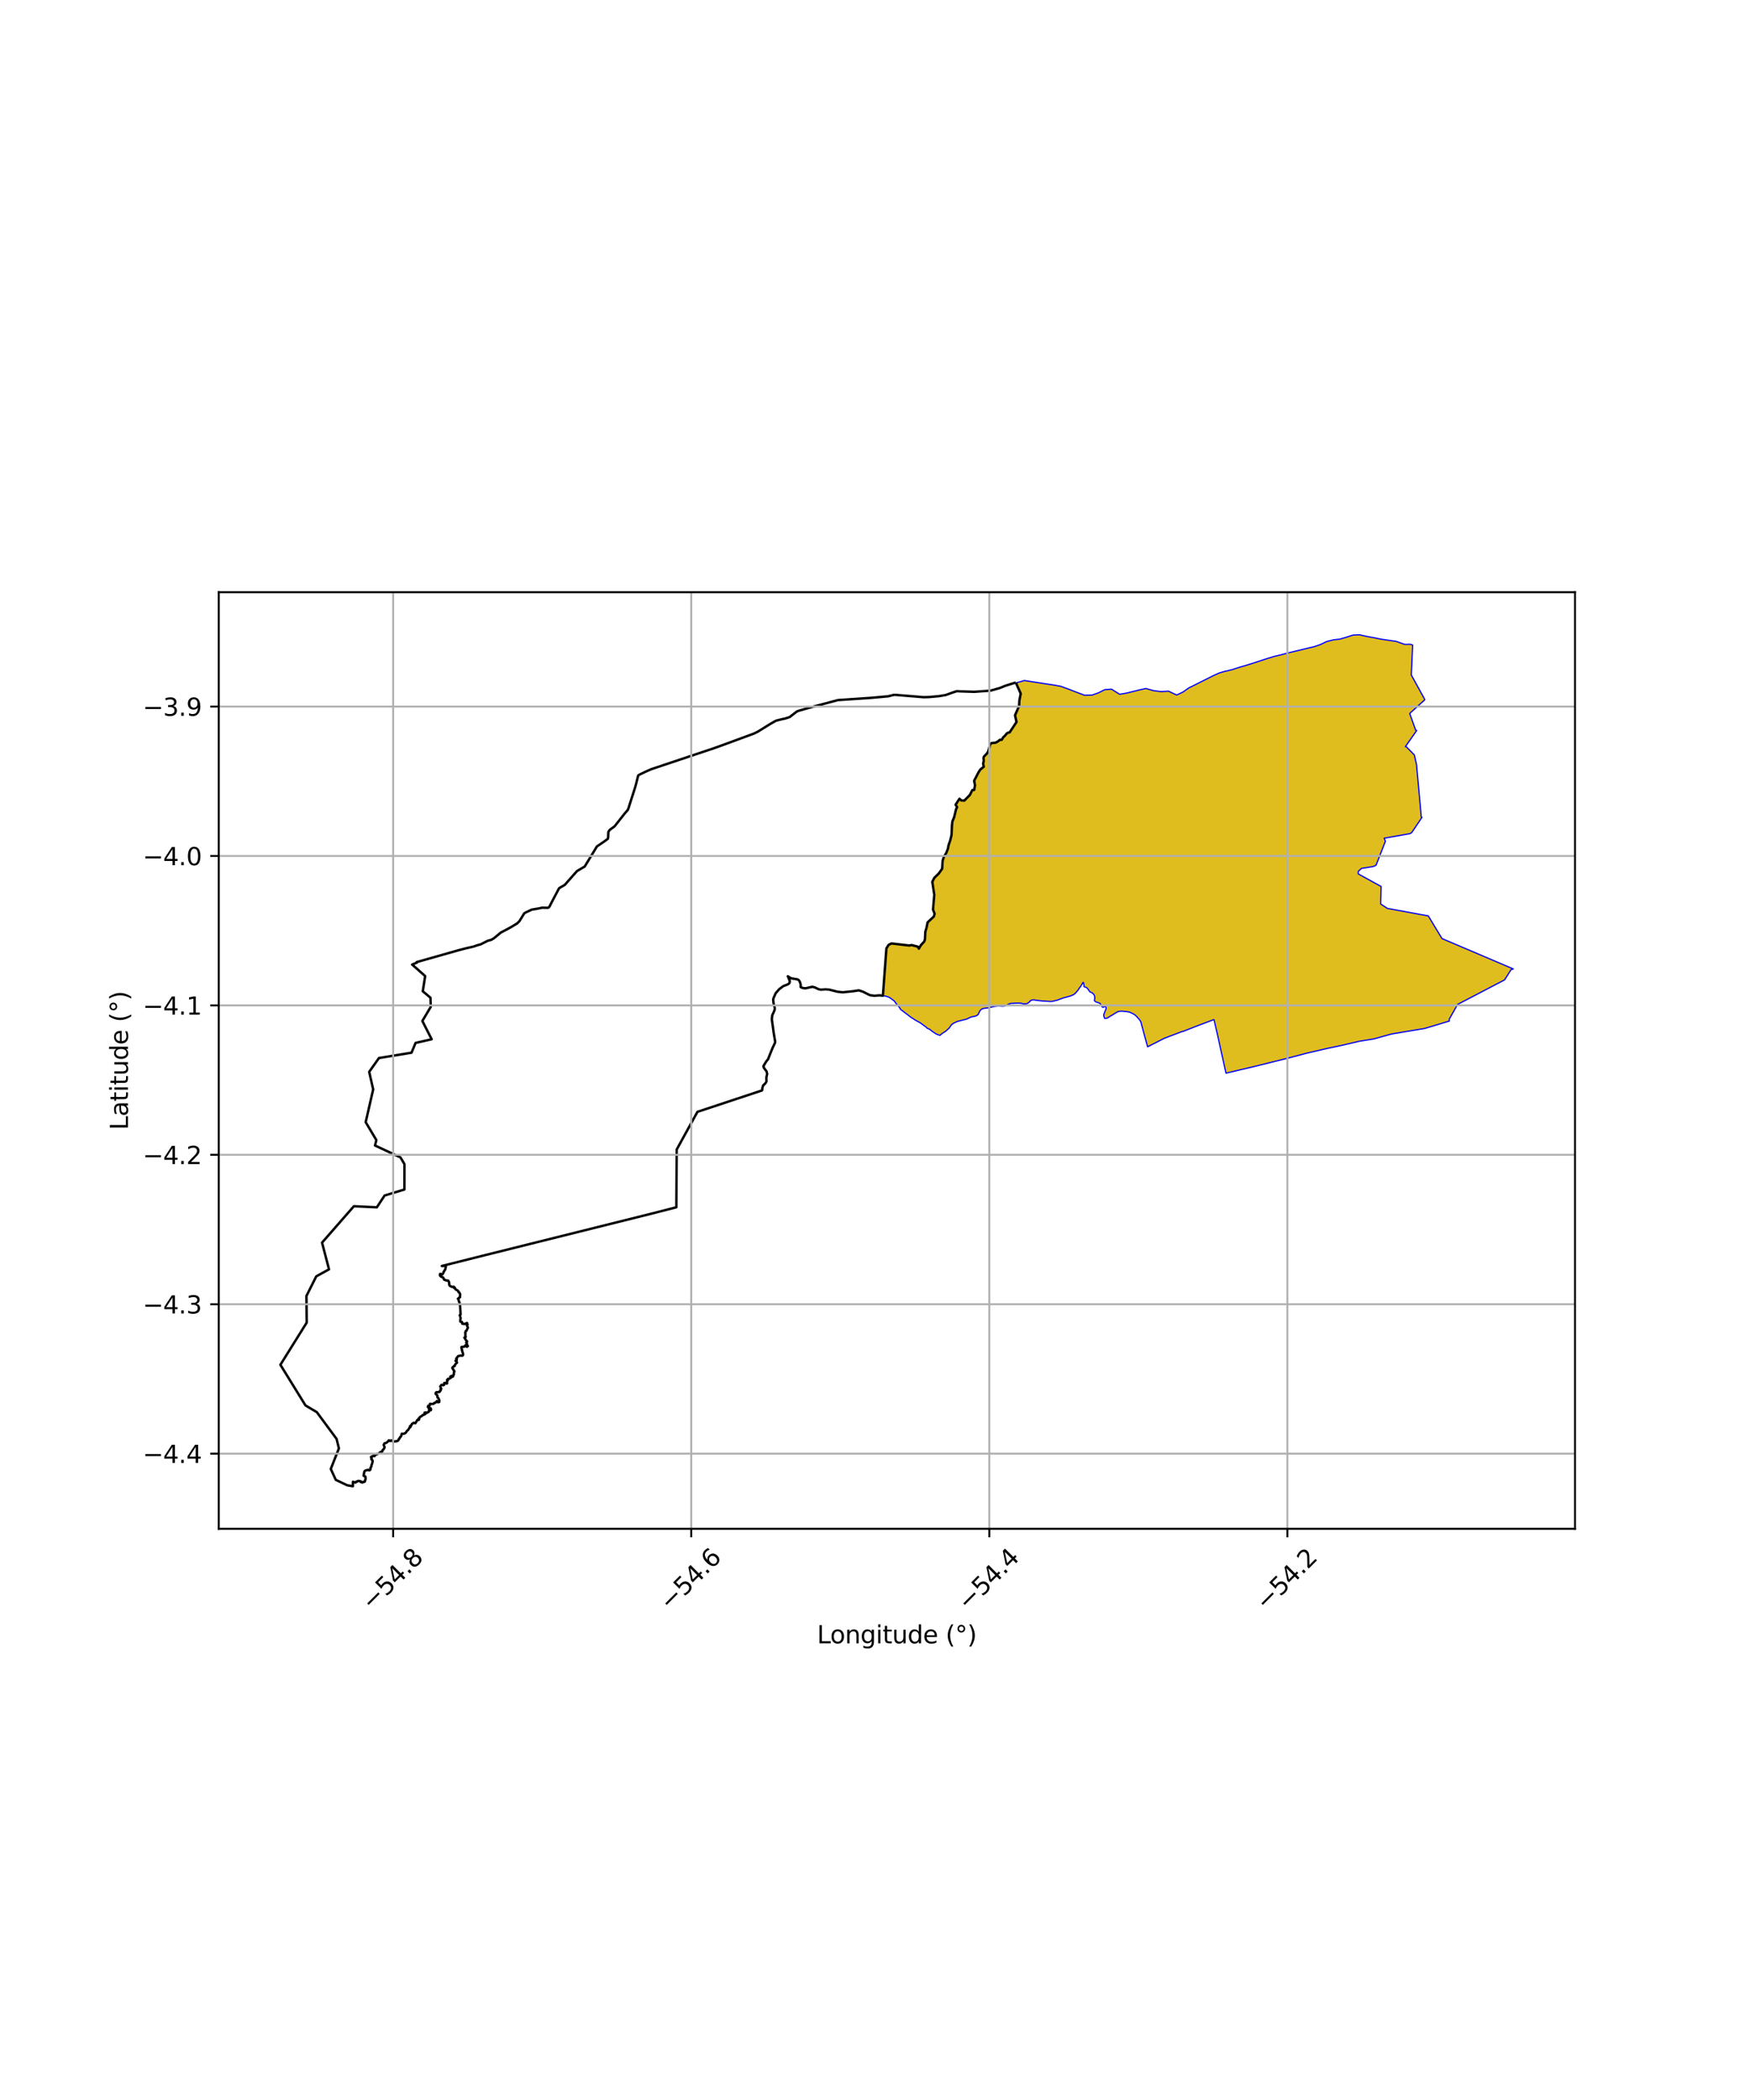 <?xml version="1.0" encoding="utf-8" standalone="no"?>
<!DOCTYPE svg PUBLIC "-//W3C//DTD SVG 1.1//EN"
  "http://www.w3.org/Graphics/SVG/1.1/DTD/svg11.dtd">
<svg xmlns:xlink="http://www.w3.org/1999/xlink" width="720pt" height="864pt" viewBox="0 0 720 864" xmlns="http://www.w3.org/2000/svg" version="1.1">
 <defs>
  <style type="text/css">*{stroke-linejoin: round; stroke-linecap: butt}</style>
 </defs>
 <g id="figure_1">
  <g id="patch_1">
   <path d="M 0 864 
L 720 864 
L 720 0 
L 0 0 
z
" style="fill: #ffffff"/>
  </g>
  <g id="axes_1">
   <g id="patch_2">
    <path d="M 90 628.991 
L 648 628.991 
L 648 243.649 
L 90 243.649 
z
" style="fill: #ffffff"/>
   </g>
   <g id="PatchCollection_1">
    <defs>
     <path id="m1caccb7348" d="M 591.974 -442.595 
L 586.122 -440.85 
L 579.512 -439.756 
L 572.474 -438.569 
L 565.516 -436.633 
L 565.258 -436.562 
L 559.316 -435.599 
L 559.197 -435.583 
L 552.179 -433.933 
L 545.72 -432.567 
L 537.788 -430.728 
L 529.722 -428.602 
L 523.456 -427.045 
L 516.267 -425.26 
L 510.412 -423.88 
L 504.753 -422.544 
L 504.419 -422.473 
L 504.092 -423.912 
L 503.822 -425.124 
L 503.469 -426.703 
L 502.38 -431.618 
L 500.743 -439.044 
L 499.459 -444.525 
L 492.771 -442.01 
L 486.641 -439.602 
L 486.449 -439.632 
L 479.106 -436.847 
L 472.151 -433.31 
L 471.614 -435.307 
L 471.024 -437.442 
L 470.45 -439.576 
L 469.893 -441.65 
L 469.368 -443.604 
L 468.829 -444.46 
L 467.726 -445.697 
L 466.932 -446.447 
L 466.183 -446.888 
L 465.39 -447.284 
L 464.774 -447.547 
L 463.849 -447.744 
L 462.661 -447.873 
L 461.562 -447.98 
L 460.682 -447.933 
L 459.935 -447.776 
L 458.991 -447.242 
L 457.63 -446.396 
L 456.269 -445.595 
L 455.677 -445.173 
L 455.061 -445.016 
L 454.446 -445.015 
L 454.201 -445.81 
L 454.09 -446.23 
L 454.155 -446.696 
L 454.373 -447.228 
L 454.722 -448.114 
L 455.04 -448.861 
L 455.07 -449.466 
L 454.937 -449.798 
L 454.695 -449.863 
L 454.365 -449.796 
L 453.948 -449.595 
L 453.618 -449.616 
L 453.309 -449.925 
L 453 -450.456 
L 452.778 -450.898 
L 452.593 -451.17 
L 451.479 -451.603 
L 451.127 -451.668 
L 450.576 -451.998 
L 450.261 -452.378 
L 450.31 -452.795 
L 450.463 -453.171 
L 450.416 -453.678 
L 450.328 -454.189 
L 450.194 -454.588 
L 449.797 -455.118 
L 449.29 -455.537 
L 448.762 -455.757 
L 448.365 -455.977 
L 447.99 -456.529 
L 447.437 -457.303 
L 447.019 -457.678 
L 446.71 -457.81 
L 446.05 -458.029 
L 445.961 -458.206 
L 445.96 -458.604 
L 445.959 -459.047 
L 445.675 -459.838 
L 445.495 -459.688 
L 445.211 -459.134 
L 444.839 -458.579 
L 444.576 -458.047 
L 444.138 -457.603 
L 443.744 -456.937 
L 443.131 -456.138 
L 442.545 -455.474 
L 441.771 -454.806 
L 440.409 -454.226 
L 438.849 -453.778 
L 437.641 -453.465 
L 436.169 -452.951 
L 435.422 -452.639 
L 434.499 -452.37 
L 433.971 -452.302 
L 433.708 -452.169 
L 433.181 -452.056 
L 432.345 -451.965 
L 429.112 -452.155 
L 427.836 -452.284 
L 426.494 -452.435 
L 425.394 -452.631 
L 424.338 -452.517 
L 423.877 -452.184 
L 423.417 -451.673 
L 422.825 -451.206 
L 422.056 -450.96 
L 421.097 -450.986 
L 420.384 -451.155 
L 419.591 -451.307 
L 419.216 -451.276 
L 418.712 -451.304 
L 415.735 -451.145 
L 414.931 -450.845 
L 413.535 -450.158 
L 412.988 -450.032 
L 412.213 -450.003 
L 411.973 -450.039 
L 411.132 -450.107 
L 410.848 -450.098 
L 410.348 -450.082 
L 409.093 -449.911 
L 408.002 -449.66 
L 407.532 -449.551 
L 406.573 -449.33 
L 405.368 -449.227 
L 404.167 -448.985 
L 403.24 -448.267 
L 402.452 -446.65 
L 402.075 -446.29 
L 401.837 -446.176 
L 401.529 -446.028 
L 401.387 -445.96 
L 400.912 -445.858 
L 400.012 -445.666 
L 399.57 -445.572 
L 399.411 -445.538 
L 397.66 -444.688 
L 393.984 -443.787 
L 393.734 -443.673 
L 392.961 -443.319 
L 392.432 -443.077 
L 391.568 -442.491 
L 390.961 -441.663 
L 390.48 -441.006 
L 390.353 -440.834 
L 389.837 -440.451 
L 389.308 -439.898 
L 389.058 -439.702 
L 387.668 -438.831 
L 387.49 -438.691 
L 386.725 -438.013 
L 386.149 -438.223 
L 385.855 -438.295 
L 385.078 -438.649 
L 383.447 -439.741 
L 382.571 -440.471 
L 381.465 -440.961 
L 381.142 -441.345 
L 380.981 -441.461 
L 380.651 -441.701 
L 380.045 -442.141 
L 378.599 -443.189 
L 376.372 -444.417 
L 375.997 -444.696 
L 374.835 -445.425 
L 370.49 -448.74 
L 370.13 -449.389 
L 369.328 -450.478 
L 368.879 -450.836 
L 368.232 -451.77 
L 367.841 -452.233 
L 366.111 -453.51 
L 365.236 -453.901 
L 364.322 -454.18 
L 363.244 -454.346 
L 364.694 -473.78 
L 365.59 -475.247 
L 366.78 -475.84 
L 374.11 -474.986 
L 375.046 -475.177 
L 377.671 -474.497 
L 378.044 -473.707 
L 378.984 -475.265 
L 380.242 -476.604 
L 380.546 -477.462 
L 380.604 -479.115 
L 380.708 -480.649 
L 381.172 -482.226 
L 381.66 -484.534 
L 383.668 -486.41 
L 384.187 -486.895 
L 384.531 -488.028 
L 383.871 -489.785 
L 384.384 -495.857 
L 383.579 -501.204 
L 384.429 -502.848 
L 386.263 -504.639 
L 387.629 -506.587 
L 387.819 -509.827 
L 388.329 -511.459 
L 389.306 -513.052 
L 390.006 -514.833 
L 390.271 -516.293 
L 390.93 -518.168 
L 391.484 -520.42 
L 391.538 -521.554 
L 391.652 -524.237 
L 391.83 -525.994 
L 392.571 -527.8 
L 393.321 -530.985 
L 393.79 -531.914 
L 393.15 -532.91 
L 394.766 -535.38 
L 395.513 -534.673 
L 396.752 -534.617 
L 399.041 -536.942 
L 400.002 -538.873 
L 400.796 -539.01 
L 400.834 -539.038 
L 401.145 -540.862 
L 400.798 -542.787 
L 402.578 -546.233 
L 403.334 -547.401 
L 404.764 -548.54 
L 404.481 -549.8 
L 404.763 -550.979 
L 404.637 -552.064 
L 404.777 -552.671 
L 405.194 -553.073 
L 406.001 -553.944 
L 406.489 -554.648 
L 406.688 -555.371 
L 407.148 -556.883 
L 407.314 -557.746 
L 407.985 -558.288 
L 409.609 -558.431 
L 410.712 -559.049 
L 411.304 -559.593 
L 412.128 -559.624 
L 412.767 -560.673 
L 413.345 -561.179 
L 414.255 -562.264 
L 414.739 -562.545 
L 415.369 -562.644 
L 418.23 -566.963 
L 417.606 -569.708 
L 419.288 -573.545 
L 419.384 -574.733 
L 419.4 -575.818 
L 419.963 -578.605 
L 418.034 -582.931 
L 418.799 -583.246 
L 418.952 -583.335 
L 419.956 -583.565 
L 420.112 -583.607 
L 421.455 -584.021 
L 424.435 -583.552 
L 427.453 -583.087 
L 430.473 -582.61 
L 433.455 -582.184 
L 436.499 -581.624 
L 439.795 -580.401 
L 443.053 -579.145 
L 446.258 -577.943 
L 449.36 -578.038 
L 451.953 -578.958 
L 454.531 -580.25 
L 457.295 -580.461 
L 460.653 -578.362 
L 463.476 -578.837 
L 466.089 -579.474 
L 468.644 -580.117 
L 471.431 -580.731 
L 474.575 -579.861 
L 477.732 -579.438 
L 477.885 -579.459 
L 480.729 -579.639 
L 484.119 -578.049 
L 486.695 -579.274 
L 489.148 -581.003 
L 491.506 -582.143 
L 491.653 -582.229 
L 494.186 -583.509 
L 494.693 -583.755 
L 496.785 -584.808 
L 499.195 -586.026 
L 501.724 -587.154 
L 504.393 -587.925 
L 504.536 -587.892 
L 507.249 -588.582 
L 509.816 -589.434 
L 511.95 -590.04 
L 512.215 -590.115 
L 512.481 -590.19 
L 515.152 -591.03 
L 517.724 -591.867 
L 521.596 -593.129 
L 524.325 -593.956 
L 527.012 -594.579 
L 529.729 -595.315 
L 532.427 -595.964 
L 535.063 -596.585 
L 537.795 -597.258 
L 540.586 -597.916 
L 543.114 -598.761 
L 543.256 -598.817 
L 545.786 -600.039 
L 548.704 -600.775 
L 551.211 -601.043 
L 553.929 -601.822 
L 556.593 -602.705 
L 559.325 -602.835 
L 562.393 -602.137 
L 565.277 -601.622 
L 568.267 -601.025 
L 571.333 -600.561 
L 571.467 -600.545 
L 574.387 -600.132 
L 577.928 -598.877 
L 580.222 -598.933 
L 581.212 -598.607 
L 580.742 -588.391 
L 580.625 -586.346 
L 586.21 -576.177 
L 586.033 -575.933 
L 580.075 -570.54 
L 580.022 -570.354 
L 582.459 -563.575 
L 582.874 -563.456 
L 578.202 -556.802 
L 578.543 -556.807 
L 581.884 -553.431 
L 582.805 -549.379 
L 584.763 -527.822 
L 585.056 -527.748 
L 580.855 -521.494 
L 580.444 -521.199 
L 579.975 -520.979 
L 569.5 -519.141 
L 569.986 -517.863 
L 566.153 -508.036 
L 565.054 -507.499 
L 560.103 -506.695 
L 558.836 -505.478 
L 558.836 -504.454 
L 568.204 -499.292 
L 568.055 -492.071 
L 570.814 -490.255 
L 587.639 -487.168 
L 593.276 -477.849 
L 622.636 -465.343 
L 621.668 -465.009 
L 619.028 -460.845 
L 599.701 -450.75 
L 597.26 -446.456 
L 596.243 -444.646 
L 596.32 -443.927 
L 591.974 -442.595 
" style="stroke: #0000ff; stroke-width: 0.5"/>
    </defs>
    <g clip-path="url(#p448e8d7e6b)">
     <use xlink:href="#m1caccb7348" x="0" y="864" style="fill: #e0bd1f; stroke: #0000ff; stroke-width: 0.5"/>
    </g>
   </g>
   <g id="PatchCollection_2">
    <path d="M 417.9 280.801 
L 418.034 281.069 
L 419.963 285.395 
L 419.4 288.182 
L 419.288 290.455 
L 417.606 294.292 
L 418.23 297.037 
L 415.369 301.355 
L 414.739 301.455 
L 414.255 301.736 
L 413.345 302.821 
L 412.767 303.327 
L 412.128 304.376 
L 411.304 304.408 
L 410.712 304.951 
L 409.609 305.569 
L 407.985 305.712 
L 407.314 306.254 
L 407.148 307.117 
L 406.489 309.352 
L 406.001 310.056 
L 404.777 311.329 
L 404.637 311.936 
L 404.763 313.021 
L 404.481 314.2 
L 404.764 315.46 
L 403.334 316.599 
L 402.578 317.767 
L 400.798 321.213 
L 401.146 323.138 
L 400.796 324.99 
L 400.002 325.127 
L 399.042 327.058 
L 396.752 329.383 
L 395.513 329.327 
L 394.766 328.621 
L 393.15 331.09 
L 393.79 332.086 
L 393.321 333.015 
L 392.571 336.2 
L 391.83 338.006 
L 391.652 339.763 
L 391.484 343.58 
L 390.93 345.832 
L 390.271 347.707 
L 390.006 349.167 
L 389.307 350.948 
L 388.329 352.541 
L 387.819 354.173 
L 387.629 357.413 
L 386.263 359.361 
L 384.429 361.152 
L 383.579 362.796 
L 384.384 368.143 
L 383.871 374.215 
L 384.531 375.972 
L 384.187 377.105 
L 381.66 379.466 
L 381.172 381.774 
L 380.708 383.351 
L 380.546 386.538 
L 380.242 387.396 
L 378.984 388.735 
L 378.044 390.293 
L 377.671 389.503 
L 375.046 388.823 
L 374.11 389.014 
L 366.78 388.16 
L 365.59 388.753 
L 364.693 390.22 
L 363.244 409.654 
L 363.166 409.642 
L 361.746 409.518 
L 359.806 409.691 
L 358.038 409.474 
L 357.15 409.08 
L 355.133 408.05 
L 353.365 407.459 
L 350.788 407.844 
L 346.703 408.258 
L 344.521 408.015 
L 341.174 407.162 
L 339.688 407.035 
L 337.747 407.178 
L 336.77 406.984 
L 335.287 406.272 
L 334.232 405.987 
L 331.373 406.634 
L 330.241 406.484 
L 329.428 406.109 
L 329.41 404.975 
L 329.028 403.822 
L 328.597 403.218 
L 328.031 402.919 
L 325.469 402.509 
L 324.114 401.669 
L 324.336 402.095 
L 324.94 403.619 
L 324.842 404.368 
L 324.59 404.683 
L 323.994 405.057 
L 322.276 405.712 
L 320.625 406.947 
L 319.167 408.591 
L 318.271 410.602 
L 318.1 411.312 
L 318.279 412.866 
L 318.761 414.682 
L 318.727 415.393 
L 318.424 416.207 
L 317.727 417.723 
L 317.55 419.409 
L 318.362 425.204 
L 318.92 428.498 
L 318.863 429.032 
L 317.908 431.036 
L 316.852 433.62 
L 316.013 435.771 
L 315.244 436.721 
L 314.089 438.629 
L 314.264 439.3 
L 315.389 440.821 
L 315.631 441.837 
L 315.31 443.256 
L 315.349 444.969 
L 314.867 445.743 
L 314.002 446.548 
L 313.604 447.775 
L 313.659 448.183 
L 313.518 448.634 
L 286.946 457.444 
L 278.417 472.939 
L 278.27 496.706 
L 267.952 499.351 
L 198.443 516.682 
L 181.76 520.874 
L 182.493 520.897 
L 182.904 520.621 
L 183.439 521.079 
L 183.208 522.217 
L 182.499 523.346 
L 182.444 523.643 
L 182.076 524.245 
L 181.837 524.41 
L 181.615 524.371 
L 181.279 524.097 
L 181.074 524.138 
L 180.969 524.539 
L 181.075 524.853 
L 181.472 525.246 
L 182.353 525.643 
L 182.724 526.477 
L 183.52 526.784 
L 184.375 526.876 
L 184.741 527.512 
L 184.884 528.752 
L 185.097 529.038 
L 185.928 529.467 
L 186.707 529.402 
L 186.732 529.847 
L 187.135 529.796 
L 187.343 530.406 
L 188.424 531.041 
L 188.68 531.636 
L 188.993 531.783 
L 189.375 532.669 
L 189.226 533.112 
L 189.305 533.638 
L 188.39 534.348 
L 188.662 534.622 
L 188.767 535.33 
L 189.093 535.986 
L 188.952 536.467 
L 189.288 537.016 
L 189.499 540.819 
L 189.159 541.083 
L 189.486 542.176 
L 189.495 542.434 
L 189.358 543.144 
L 189.373 543.714 
L 190.072 543.91 
L 190.188 544.608 
L 190.711 544.638 
L 191.036 544.774 
L 192.142 544.311 
L 192.383 544.995 
L 192.096 545.264 
L 192.219 545.629 
L 192.534 546.193 
L 191.909 547.509 
L 191.647 547.603 
L 191.432 548.299 
L 191.397 548.443 
L 191.512 548.647 
L 191.43 549.402 
L 191.55 549.741 
L 191.539 550.101 
L 191.04 550.36 
L 191.373 550.593 
L 191.466 551.047 
L 191.949 551.66 
L 192.19 551.89 
L 191.801 552.436 
L 192.076 552.684 
L 192.114 553.195 
L 192.505 553.818 
L 192.092 554.12 
L 191.47 553.507 
L 191.129 554.033 
L 189.864 554.188 
L 189.882 554.836 
L 190.08 555.238 
L 190.079 555.608 
L 190.487 556.851 
L 190.529 557.502 
L 190.146 557.807 
L 189.618 557.689 
L 188.491 557.949 
L 187.646 559.036 
L 187.94 559.113 
L 187.92 559.521 
L 187.421 559.904 
L 187.837 560.13 
L 188.02 560.663 
L 187.387 561.229 
L 187.135 561.666 
L 187.091 562.039 
L 186.804 562.036 
L 186.147 562.645 
L 186.093 562.855 
L 186.983 564.24 
L 186.749 564.642 
L 186.7 565.587 
L 186.439 565.813 
L 186.391 566.328 
L 186.118 566.444 
L 185.794 566.07 
L 185.23 566.455 
L 185.705 566.668 
L 184.959 567.21 
L 184.233 567.357 
L 184.255 567.847 
L 183.888 567.77 
L 184.066 568.173 
L 183.834 568.742 
L 183.997 569.088 
L 183.798 569.28 
L 183.417 568.93 
L 182.777 569.012 
L 182.839 569.351 
L 182.725 569.747 
L 182.296 569.938 
L 181.953 569.723 
L 181.561 569.847 
L 181.125 570.462 
L 181.549 571.401 
L 181.259 571.621 
L 181.325 572.037 
L 180.894 572.402 
L 180.87 572.669 
L 180.459 572.783 
L 179.602 572.773 
L 179.333 572.94 
L 179.222 573.454 
L 179.923 574.078 
L 180 574.948 
L 180.386 575.275 
L 180.759 576.106 
L 180.731 576.802 
L 180.149 576.914 
L 179.738 576.425 
L 179.524 576.814 
L 178.981 577.171 
L 178.622 577.222 
L 178.392 577.566 
L 177.732 577.631 
L 176.9 577.569 
L 176.708 578.422 
L 176.159 578.4 
L 176.047 578.884 
L 176.418 578.984 
L 176.428 579.616 
L 176.868 579.577 
L 177.187 579.412 
L 177.325 579.672 
L 177.296 580.167 
L 176.95 580.26 
L 176.35 580.609 
L 176.332 580.928 
L 176.002 581.026 
L 175.44 581.409 
L 175.108 581.122 
L 174.669 581.22 
L 174.84 581.463 
L 174.654 581.667 
L 174.823 581.888 
L 174.576 582.004 
L 173.955 582.155 
L 173.582 582.558 
L 172.741 583.019 
L 172.59 583.384 
L 172.197 583.666 
L 172.449 583.956 
L 172.273 584.19 
L 171.681 584.248 
L 170.903 585.549 
L 170.244 585.373 
L 169.486 585.835 
L 169.119 586.587 
L 168.665 586.762 
L 168.886 587.117 
L 168.394 587.502 
L 167.989 588.247 
L 167.413 588.72 
L 166.992 589.431 
L 166.188 589.896 
L 165.298 589.893 
L 165.02 590.923 
L 164.453 591.496 
L 164.401 591.831 
L 164.055 592.124 
L 163.844 592.652 
L 163.272 592.951 
L 162.525 593.011 
L 161.887 593.182 
L 160.98 592.606 
L 160.535 592.896 
L 159.992 592.594 
L 159.379 593.302 
L 158.698 593.727 
L 158.182 593.815 
L 157.852 594.466 
L 158.259 595.482 
L 157.73 596.405 
L 157.538 596.487 
L 157.412 596.67 
L 157.223 597.261 
L 156.596 597.389 
L 155.903 597.945 
L 154.537 598.533 
L 154.341 598.704 
L 154.113 599.086 
L 153.521 598.983 
L 152.617 599.446 
L 152.926 599.945 
L 152.74 600.292 
L 153.186 600.764 
L 153.318 601.131 
L 153.118 602.132 
L 152.81 602.892 
L 152.821 603.325 
L 152.369 604.035 
L 152.448 604.501 
L 152.133 604.881 
L 151.746 604.912 
L 151.405 604.744 
L 150.337 605.011 
L 149.907 605.437 
L 149.583 607.162 
L 150.294 607.473 
L 150.425 608.363 
L 150.113 609.519 
L 149.85 609.704 
L 149.55 609.67 
L 149.071 609.972 
L 148.882 609.782 
L 148.474 609.785 
L 148.525 609.49 
L 147.431 609.273 
L 146.887 609.583 
L 146.702 609.512 
L 146.281 609.97 
L 145.217 609.65 
L 145.181 611.475 
L 142.839 611.085 
L 138.155 608.85 
L 136.091 604.377 
L 139.431 595.908 
L 138.481 592.01 
L 130.356 581.011 
L 125.679 578.225 
L 115.364 561.509 
L 126.183 544.17 
L 126.079 533.191 
L 130.115 525.14 
L 135.364 522.238 
L 132.499 511.249 
L 145.592 496.28 
L 155.049 496.725 
L 158.235 491.869 
L 166.394 489.393 
L 166.411 478.969 
L 164.756 476.182 
L 154.286 471.291 
L 154.846 469.067 
L 150.452 461.69 
L 153.536 448.219 
L 151.898 440.984 
L 155.919 435.301 
L 169.306 433.113 
L 170.978 429.09 
L 177.601 427.579 
L 173.769 420.064 
L 177.227 414.242 
L 177.11 410.488 
L 173.942 407.834 
L 174.925 401.586 
L 169.562 396.844 
L 171.513 396.052 
L 171.429 395.833 
L 188.433 391.016 
L 191.738 390.149 
L 194.581 389.505 
L 195.081 389.361 
L 196.085 388.997 
L 197.787 388.518 
L 200.647 387.076 
L 201.898 386.73 
L 202.031 386.717 
L 203.19 386.053 
L 206.019 383.704 
L 209.997 381.593 
L 212.784 379.915 
L 213.726 378.969 
L 215.681 375.782 
L 216.306 375.396 
L 218.8 374.237 
L 221.456 373.792 
L 223.045 373.453 
L 225.393 373.51 
L 225.785 373.328 
L 226.035 373.065 
L 226.981 371.212 
L 230.024 365.443 
L 230.606 365.093 
L 232.387 364.049 
L 234.117 362.077 
L 237.396 358.382 
L 240.557 356.522 
L 241.557 354.891 
L 245.578 348.262 
L 248.768 346.081 
L 250.094 345.094 
L 250.202 344.572 
L 250.241 343.569 
L 250.306 342.262 
L 250.88 341.415 
L 252.843 339.994 
L 257.249 334.412 
L 258.266 333.283 
L 258.612 332.421 
L 259.132 330.752 
L 261.196 324.318 
L 261.73 322.427 
L 262.549 319.106 
L 262.95 318.78 
L 265.693 317.463 
L 267.948 316.47 
L 293.523 307.914 
L 297.405 306.523 
L 310.143 301.835 
L 311.801 301.02 
L 317.005 297.796 
L 319.271 296.511 
L 322.187 295.779 
L 322.746 295.714 
L 324.874 295.028 
L 326.501 293.772 
L 327.907 292.69 
L 329.036 292.305 
L 333.913 290.922 
L 344.739 288.037 
L 358.435 287.112 
L 365.355 286.484 
L 367.842 285.877 
L 368.752 285.915 
L 380.1 286.852 
L 382.209 286.785 
L 386.301 286.421 
L 389.124 285.942 
L 392.244 284.818 
L 393.66 284.371 
L 395.443 284.458 
L 400.82 284.634 
L 407.47 284.165 
L 411.296 283.087 
L 413.64 282.14 
L 417.9 280.801 
L 417.9 280.801 
" clip-path="url(#p448e8d7e6b)" style="fill: none; stroke: #000000"/>
   </g>
   <g id="matplotlib.axis_1">
    <g id="xtick_1">
     <g id="line2d_1">
      <path d="M 161.763 628.991 
L 161.763 243.649 
" clip-path="url(#p448e8d7e6b)" style="fill: none; stroke: #b0b0b0; stroke-width: 0.8; stroke-linecap: square"/>
     </g>
     <g id="line2d_2">
      <defs>
       <path id="mb1ee405d58" d="M 0 0 
L 0 3.5 
" style="stroke: #000000; stroke-width: 0.8"/>
      </defs>
      <g>
       <use xlink:href="#mb1ee405d58" x="161.763" y="628.991" style="stroke: #000000; stroke-width: 0.8"/>
      </g>
     </g>
     <g id="text_1">
      <!-- −54.8 -->
      <g transform="translate(152.88 663.033) rotate(-45) scale(0.1 -0.1)">
       <defs>
        <path id="DejaVuSans-2212" d="M 678 2272 
L 4684 2272 
L 4684 1741 
L 678 1741 
L 678 2272 
z
" transform="scale(0.016)"/>
        <path id="DejaVuSans-35" d="M 691 4666 
L 3169 4666 
L 3169 4134 
L 1269 4134 
L 1269 2991 
Q 1406 3038 1543 3061 
Q 1681 3084 1819 3084 
Q 2600 3084 3056 2656 
Q 3513 2228 3513 1497 
Q 3513 744 3044 326 
Q 2575 -91 1722 -91 
Q 1428 -91 1123 -41 
Q 819 9 494 109 
L 494 744 
Q 775 591 1075 516 
Q 1375 441 1709 441 
Q 2250 441 2565 725 
Q 2881 1009 2881 1497 
Q 2881 1984 2565 2268 
Q 2250 2553 1709 2553 
Q 1456 2553 1204 2497 
Q 953 2441 691 2322 
L 691 4666 
z
" transform="scale(0.016)"/>
        <path id="DejaVuSans-34" d="M 2419 4116 
L 825 1625 
L 2419 1625 
L 2419 4116 
z
M 2253 4666 
L 3047 4666 
L 3047 1625 
L 3713 1625 
L 3713 1100 
L 3047 1100 
L 3047 0 
L 2419 0 
L 2419 1100 
L 313 1100 
L 313 1709 
L 2253 4666 
z
" transform="scale(0.016)"/>
        <path id="DejaVuSans-2e" d="M 684 794 
L 1344 794 
L 1344 0 
L 684 0 
L 684 794 
z
" transform="scale(0.016)"/>
        <path id="DejaVuSans-38" d="M 2034 2216 
Q 1584 2216 1326 1975 
Q 1069 1734 1069 1313 
Q 1069 891 1326 650 
Q 1584 409 2034 409 
Q 2484 409 2743 651 
Q 3003 894 3003 1313 
Q 3003 1734 2745 1975 
Q 2488 2216 2034 2216 
z
M 1403 2484 
Q 997 2584 770 2862 
Q 544 3141 544 3541 
Q 544 4100 942 4425 
Q 1341 4750 2034 4750 
Q 2731 4750 3128 4425 
Q 3525 4100 3525 3541 
Q 3525 3141 3298 2862 
Q 3072 2584 2669 2484 
Q 3125 2378 3379 2068 
Q 3634 1759 3634 1313 
Q 3634 634 3220 271 
Q 2806 -91 2034 -91 
Q 1263 -91 848 271 
Q 434 634 434 1313 
Q 434 1759 690 2068 
Q 947 2378 1403 2484 
z
M 1172 3481 
Q 1172 3119 1398 2916 
Q 1625 2713 2034 2713 
Q 2441 2713 2670 2916 
Q 2900 3119 2900 3481 
Q 2900 3844 2670 4047 
Q 2441 4250 2034 4250 
Q 1625 4250 1398 4047 
Q 1172 3844 1172 3481 
z
" transform="scale(0.016)"/>
       </defs>
       <use xlink:href="#DejaVuSans-2212"/>
       <use xlink:href="#DejaVuSans-35" transform="translate(83.789 0)"/>
       <use xlink:href="#DejaVuSans-34" transform="translate(147.412 0)"/>
       <use xlink:href="#DejaVuSans-2e" transform="translate(211.035 0)"/>
       <use xlink:href="#DejaVuSans-38" transform="translate(242.822 0)"/>
      </g>
     </g>
    </g>
    <g id="xtick_2">
     <g id="line2d_3">
      <path d="M 284.396 628.991 
L 284.396 243.649 
" clip-path="url(#p448e8d7e6b)" style="fill: none; stroke: #b0b0b0; stroke-width: 0.8; stroke-linecap: square"/>
     </g>
     <g id="line2d_4">
      <g>
       <use xlink:href="#mb1ee405d58" x="284.396" y="628.991" style="stroke: #000000; stroke-width: 0.8"/>
      </g>
     </g>
     <g id="text_2">
      <!-- −54.6 -->
      <g transform="translate(275.512 663.033) rotate(-45) scale(0.1 -0.1)">
       <defs>
        <path id="DejaVuSans-36" d="M 2113 2584 
Q 1688 2584 1439 2293 
Q 1191 2003 1191 1497 
Q 1191 994 1439 701 
Q 1688 409 2113 409 
Q 2538 409 2786 701 
Q 3034 994 3034 1497 
Q 3034 2003 2786 2293 
Q 2538 2584 2113 2584 
z
M 3366 4563 
L 3366 3988 
Q 3128 4100 2886 4159 
Q 2644 4219 2406 4219 
Q 1781 4219 1451 3797 
Q 1122 3375 1075 2522 
Q 1259 2794 1537 2939 
Q 1816 3084 2150 3084 
Q 2853 3084 3261 2657 
Q 3669 2231 3669 1497 
Q 3669 778 3244 343 
Q 2819 -91 2113 -91 
Q 1303 -91 875 529 
Q 447 1150 447 2328 
Q 447 3434 972 4092 
Q 1497 4750 2381 4750 
Q 2619 4750 2861 4703 
Q 3103 4656 3366 4563 
z
" transform="scale(0.016)"/>
       </defs>
       <use xlink:href="#DejaVuSans-2212"/>
       <use xlink:href="#DejaVuSans-35" transform="translate(83.789 0)"/>
       <use xlink:href="#DejaVuSans-34" transform="translate(147.412 0)"/>
       <use xlink:href="#DejaVuSans-2e" transform="translate(211.035 0)"/>
       <use xlink:href="#DejaVuSans-36" transform="translate(242.822 0)"/>
      </g>
     </g>
    </g>
    <g id="xtick_3">
     <g id="line2d_5">
      <path d="M 407.028 628.991 
L 407.028 243.649 
" clip-path="url(#p448e8d7e6b)" style="fill: none; stroke: #b0b0b0; stroke-width: 0.8; stroke-linecap: square"/>
     </g>
     <g id="line2d_6">
      <g>
       <use xlink:href="#mb1ee405d58" x="407.028" y="628.991" style="stroke: #000000; stroke-width: 0.8"/>
      </g>
     </g>
     <g id="text_3">
      <!-- −54.4 -->
      <g transform="translate(398.145 663.033) rotate(-45) scale(0.1 -0.1)">
       <use xlink:href="#DejaVuSans-2212"/>
       <use xlink:href="#DejaVuSans-35" transform="translate(83.789 0)"/>
       <use xlink:href="#DejaVuSans-34" transform="translate(147.412 0)"/>
       <use xlink:href="#DejaVuSans-2e" transform="translate(211.035 0)"/>
       <use xlink:href="#DejaVuSans-34" transform="translate(242.822 0)"/>
      </g>
     </g>
    </g>
    <g id="xtick_4">
     <g id="line2d_7">
      <path d="M 529.661 628.991 
L 529.661 243.649 
" clip-path="url(#p448e8d7e6b)" style="fill: none; stroke: #b0b0b0; stroke-width: 0.8; stroke-linecap: square"/>
     </g>
     <g id="line2d_8">
      <g>
       <use xlink:href="#mb1ee405d58" x="529.661" y="628.991" style="stroke: #000000; stroke-width: 0.8"/>
      </g>
     </g>
     <g id="text_4">
      <!-- −54.2 -->
      <g transform="translate(520.777 663.033) rotate(-45) scale(0.1 -0.1)">
       <defs>
        <path id="DejaVuSans-32" d="M 1228 531 
L 3431 531 
L 3431 0 
L 469 0 
L 469 531 
Q 828 903 1448 1529 
Q 2069 2156 2228 2338 
Q 2531 2678 2651 2914 
Q 2772 3150 2772 3378 
Q 2772 3750 2511 3984 
Q 2250 4219 1831 4219 
Q 1534 4219 1204 4116 
Q 875 4013 500 3803 
L 500 4441 
Q 881 4594 1212 4672 
Q 1544 4750 1819 4750 
Q 2544 4750 2975 4387 
Q 3406 4025 3406 3419 
Q 3406 3131 3298 2873 
Q 3191 2616 2906 2266 
Q 2828 2175 2409 1742 
Q 1991 1309 1228 531 
z
" transform="scale(0.016)"/>
       </defs>
       <use xlink:href="#DejaVuSans-2212"/>
       <use xlink:href="#DejaVuSans-35" transform="translate(83.789 0)"/>
       <use xlink:href="#DejaVuSans-34" transform="translate(147.412 0)"/>
       <use xlink:href="#DejaVuSans-2e" transform="translate(211.035 0)"/>
       <use xlink:href="#DejaVuSans-32" transform="translate(242.822 0)"/>
      </g>
     </g>
    </g>
    <g id="text_5">
     <!-- Longitude (°) -->
     <g transform="translate(336.14 676.102) scale(0.1 -0.1)">
      <defs>
       <path id="DejaVuSans-4c" d="M 628 4666 
L 1259 4666 
L 1259 531 
L 3531 531 
L 3531 0 
L 628 0 
L 628 4666 
z
" transform="scale(0.016)"/>
       <path id="DejaVuSans-6f" d="M 1959 3097 
Q 1497 3097 1228 2736 
Q 959 2375 959 1747 
Q 959 1119 1226 758 
Q 1494 397 1959 397 
Q 2419 397 2687 759 
Q 2956 1122 2956 1747 
Q 2956 2369 2687 2733 
Q 2419 3097 1959 3097 
z
M 1959 3584 
Q 2709 3584 3137 3096 
Q 3566 2609 3566 1747 
Q 3566 888 3137 398 
Q 2709 -91 1959 -91 
Q 1206 -91 779 398 
Q 353 888 353 1747 
Q 353 2609 779 3096 
Q 1206 3584 1959 3584 
z
" transform="scale(0.016)"/>
       <path id="DejaVuSans-6e" d="M 3513 2113 
L 3513 0 
L 2938 0 
L 2938 2094 
Q 2938 2591 2744 2837 
Q 2550 3084 2163 3084 
Q 1697 3084 1428 2787 
Q 1159 2491 1159 1978 
L 1159 0 
L 581 0 
L 581 3500 
L 1159 3500 
L 1159 2956 
Q 1366 3272 1645 3428 
Q 1925 3584 2291 3584 
Q 2894 3584 3203 3211 
Q 3513 2838 3513 2113 
z
" transform="scale(0.016)"/>
       <path id="DejaVuSans-67" d="M 2906 1791 
Q 2906 2416 2648 2759 
Q 2391 3103 1925 3103 
Q 1463 3103 1205 2759 
Q 947 2416 947 1791 
Q 947 1169 1205 825 
Q 1463 481 1925 481 
Q 2391 481 2648 825 
Q 2906 1169 2906 1791 
z
M 3481 434 
Q 3481 -459 3084 -895 
Q 2688 -1331 1869 -1331 
Q 1566 -1331 1297 -1286 
Q 1028 -1241 775 -1147 
L 775 -588 
Q 1028 -725 1275 -790 
Q 1522 -856 1778 -856 
Q 2344 -856 2625 -561 
Q 2906 -266 2906 331 
L 2906 616 
Q 2728 306 2450 153 
Q 2172 0 1784 0 
Q 1141 0 747 490 
Q 353 981 353 1791 
Q 353 2603 747 3093 
Q 1141 3584 1784 3584 
Q 2172 3584 2450 3431 
Q 2728 3278 2906 2969 
L 2906 3500 
L 3481 3500 
L 3481 434 
z
" transform="scale(0.016)"/>
       <path id="DejaVuSans-69" d="M 603 3500 
L 1178 3500 
L 1178 0 
L 603 0 
L 603 3500 
z
M 603 4863 
L 1178 4863 
L 1178 4134 
L 603 4134 
L 603 4863 
z
" transform="scale(0.016)"/>
       <path id="DejaVuSans-74" d="M 1172 4494 
L 1172 3500 
L 2356 3500 
L 2356 3053 
L 1172 3053 
L 1172 1153 
Q 1172 725 1289 603 
Q 1406 481 1766 481 
L 2356 481 
L 2356 0 
L 1766 0 
Q 1100 0 847 248 
Q 594 497 594 1153 
L 594 3053 
L 172 3053 
L 172 3500 
L 594 3500 
L 594 4494 
L 1172 4494 
z
" transform="scale(0.016)"/>
       <path id="DejaVuSans-75" d="M 544 1381 
L 544 3500 
L 1119 3500 
L 1119 1403 
Q 1119 906 1312 657 
Q 1506 409 1894 409 
Q 2359 409 2629 706 
Q 2900 1003 2900 1516 
L 2900 3500 
L 3475 3500 
L 3475 0 
L 2900 0 
L 2900 538 
Q 2691 219 2414 64 
Q 2138 -91 1772 -91 
Q 1169 -91 856 284 
Q 544 659 544 1381 
z
M 1991 3584 
L 1991 3584 
z
" transform="scale(0.016)"/>
       <path id="DejaVuSans-64" d="M 2906 2969 
L 2906 4863 
L 3481 4863 
L 3481 0 
L 2906 0 
L 2906 525 
Q 2725 213 2448 61 
Q 2172 -91 1784 -91 
Q 1150 -91 751 415 
Q 353 922 353 1747 
Q 353 2572 751 3078 
Q 1150 3584 1784 3584 
Q 2172 3584 2448 3432 
Q 2725 3281 2906 2969 
z
M 947 1747 
Q 947 1113 1208 752 
Q 1469 391 1925 391 
Q 2381 391 2643 752 
Q 2906 1113 2906 1747 
Q 2906 2381 2643 2742 
Q 2381 3103 1925 3103 
Q 1469 3103 1208 2742 
Q 947 2381 947 1747 
z
" transform="scale(0.016)"/>
       <path id="DejaVuSans-65" d="M 3597 1894 
L 3597 1613 
L 953 1613 
Q 991 1019 1311 708 
Q 1631 397 2203 397 
Q 2534 397 2845 478 
Q 3156 559 3463 722 
L 3463 178 
Q 3153 47 2828 -22 
Q 2503 -91 2169 -91 
Q 1331 -91 842 396 
Q 353 884 353 1716 
Q 353 2575 817 3079 
Q 1281 3584 2069 3584 
Q 2775 3584 3186 3129 
Q 3597 2675 3597 1894 
z
M 3022 2063 
Q 3016 2534 2758 2815 
Q 2500 3097 2075 3097 
Q 1594 3097 1305 2825 
Q 1016 2553 972 2059 
L 3022 2063 
z
" transform="scale(0.016)"/>
       <path id="DejaVuSans-20" transform="scale(0.016)"/>
       <path id="DejaVuSans-28" d="M 1984 4856 
Q 1566 4138 1362 3434 
Q 1159 2731 1159 2009 
Q 1159 1288 1364 580 
Q 1569 -128 1984 -844 
L 1484 -844 
Q 1016 -109 783 600 
Q 550 1309 550 2009 
Q 550 2706 781 3412 
Q 1013 4119 1484 4856 
L 1984 4856 
z
" transform="scale(0.016)"/>
       <path id="DejaVuSans-b0" d="M 1600 4347 
Q 1350 4347 1178 4173 
Q 1006 4000 1006 3750 
Q 1006 3503 1178 3333 
Q 1350 3163 1600 3163 
Q 1850 3163 2022 3333 
Q 2194 3503 2194 3750 
Q 2194 3997 2020 4172 
Q 1847 4347 1600 4347 
z
M 1600 4750 
Q 1800 4750 1984 4673 
Q 2169 4597 2303 4453 
Q 2447 4313 2519 4134 
Q 2591 3956 2591 3750 
Q 2591 3338 2302 3052 
Q 2013 2766 1594 2766 
Q 1172 2766 890 3047 
Q 609 3328 609 3750 
Q 609 4169 896 4459 
Q 1184 4750 1600 4750 
z
" transform="scale(0.016)"/>
       <path id="DejaVuSans-29" d="M 513 4856 
L 1013 4856 
Q 1481 4119 1714 3412 
Q 1947 2706 1947 2009 
Q 1947 1309 1714 600 
Q 1481 -109 1013 -844 
L 513 -844 
Q 928 -128 1133 580 
Q 1338 1288 1338 2009 
Q 1338 2731 1133 3434 
Q 928 4138 513 4856 
z
" transform="scale(0.016)"/>
      </defs>
      <use xlink:href="#DejaVuSans-4c"/>
      <use xlink:href="#DejaVuSans-6f" transform="translate(53.963 0)"/>
      <use xlink:href="#DejaVuSans-6e" transform="translate(115.145 0)"/>
      <use xlink:href="#DejaVuSans-67" transform="translate(178.523 0)"/>
      <use xlink:href="#DejaVuSans-69" transform="translate(242 0)"/>
      <use xlink:href="#DejaVuSans-74" transform="translate(269.783 0)"/>
      <use xlink:href="#DejaVuSans-75" transform="translate(308.992 0)"/>
      <use xlink:href="#DejaVuSans-64" transform="translate(372.371 0)"/>
      <use xlink:href="#DejaVuSans-65" transform="translate(435.848 0)"/>
      <use xlink:href="#DejaVuSans-20" transform="translate(497.371 0)"/>
      <use xlink:href="#DejaVuSans-28" transform="translate(529.158 0)"/>
      <use xlink:href="#DejaVuSans-b0" transform="translate(568.172 0)"/>
      <use xlink:href="#DejaVuSans-29" transform="translate(618.172 0)"/>
     </g>
    </g>
   </g>
   <g id="matplotlib.axis_2">
    <g id="ytick_1">
     <g id="line2d_9">
      <path d="M 90 598.084 
L 648 598.084 
" clip-path="url(#p448e8d7e6b)" style="fill: none; stroke: #b0b0b0; stroke-width: 0.8; stroke-linecap: square"/>
     </g>
     <g id="line2d_10">
      <defs>
       <path id="m72be4365b2" d="M 0 0 
L -3.5 0 
" style="stroke: #000000; stroke-width: 0.8"/>
      </defs>
      <g>
       <use xlink:href="#m72be4365b2" x="90" y="598.084" style="stroke: #000000; stroke-width: 0.8"/>
      </g>
     </g>
     <g id="text_6">
      <!-- −4.4 -->
      <g transform="translate(58.717 601.883) scale(0.1 -0.1)">
       <use xlink:href="#DejaVuSans-2212"/>
       <use xlink:href="#DejaVuSans-34" transform="translate(83.789 0)"/>
       <use xlink:href="#DejaVuSans-2e" transform="translate(147.412 0)"/>
       <use xlink:href="#DejaVuSans-34" transform="translate(179.199 0)"/>
      </g>
     </g>
    </g>
    <g id="ytick_2">
     <g id="line2d_11">
      <path d="M 90 536.606 
L 648 536.606 
" clip-path="url(#p448e8d7e6b)" style="fill: none; stroke: #b0b0b0; stroke-width: 0.8; stroke-linecap: square"/>
     </g>
     <g id="line2d_12">
      <g>
       <use xlink:href="#m72be4365b2" x="90" y="536.606" style="stroke: #000000; stroke-width: 0.8"/>
      </g>
     </g>
     <g id="text_7">
      <!-- −4.3 -->
      <g transform="translate(58.717 540.405) scale(0.1 -0.1)">
       <defs>
        <path id="DejaVuSans-33" d="M 2597 2516 
Q 3050 2419 3304 2112 
Q 3559 1806 3559 1356 
Q 3559 666 3084 287 
Q 2609 -91 1734 -91 
Q 1441 -91 1130 -33 
Q 819 25 488 141 
L 488 750 
Q 750 597 1062 519 
Q 1375 441 1716 441 
Q 2309 441 2620 675 
Q 2931 909 2931 1356 
Q 2931 1769 2642 2001 
Q 2353 2234 1838 2234 
L 1294 2234 
L 1294 2753 
L 1863 2753 
Q 2328 2753 2575 2939 
Q 2822 3125 2822 3475 
Q 2822 3834 2567 4026 
Q 2313 4219 1838 4219 
Q 1578 4219 1281 4162 
Q 984 4106 628 3988 
L 628 4550 
Q 988 4650 1302 4700 
Q 1616 4750 1894 4750 
Q 2613 4750 3031 4423 
Q 3450 4097 3450 3541 
Q 3450 3153 3228 2886 
Q 3006 2619 2597 2516 
z
" transform="scale(0.016)"/>
       </defs>
       <use xlink:href="#DejaVuSans-2212"/>
       <use xlink:href="#DejaVuSans-34" transform="translate(83.789 0)"/>
       <use xlink:href="#DejaVuSans-2e" transform="translate(147.412 0)"/>
       <use xlink:href="#DejaVuSans-33" transform="translate(179.199 0)"/>
      </g>
     </g>
    </g>
    <g id="ytick_3">
     <g id="line2d_13">
      <path d="M 90 475.129 
L 648 475.129 
" clip-path="url(#p448e8d7e6b)" style="fill: none; stroke: #b0b0b0; stroke-width: 0.8; stroke-linecap: square"/>
     </g>
     <g id="line2d_14">
      <g>
       <use xlink:href="#m72be4365b2" x="90" y="475.129" style="stroke: #000000; stroke-width: 0.8"/>
      </g>
     </g>
     <g id="text_8">
      <!-- −4.2 -->
      <g transform="translate(58.717 478.928) scale(0.1 -0.1)">
       <use xlink:href="#DejaVuSans-2212"/>
       <use xlink:href="#DejaVuSans-34" transform="translate(83.789 0)"/>
       <use xlink:href="#DejaVuSans-2e" transform="translate(147.412 0)"/>
       <use xlink:href="#DejaVuSans-32" transform="translate(179.199 0)"/>
      </g>
     </g>
    </g>
    <g id="ytick_4">
     <g id="line2d_15">
      <path d="M 90 413.651 
L 648 413.651 
" clip-path="url(#p448e8d7e6b)" style="fill: none; stroke: #b0b0b0; stroke-width: 0.8; stroke-linecap: square"/>
     </g>
     <g id="line2d_16">
      <g>
       <use xlink:href="#m72be4365b2" x="90" y="413.651" style="stroke: #000000; stroke-width: 0.8"/>
      </g>
     </g>
     <g id="text_9">
      <!-- −4.1 -->
      <g transform="translate(58.717 417.45) scale(0.1 -0.1)">
       <defs>
        <path id="DejaVuSans-31" d="M 794 531 
L 1825 531 
L 1825 4091 
L 703 3866 
L 703 4441 
L 1819 4666 
L 2450 4666 
L 2450 531 
L 3481 531 
L 3481 0 
L 794 0 
L 794 531 
z
" transform="scale(0.016)"/>
       </defs>
       <use xlink:href="#DejaVuSans-2212"/>
       <use xlink:href="#DejaVuSans-34" transform="translate(83.789 0)"/>
       <use xlink:href="#DejaVuSans-2e" transform="translate(147.412 0)"/>
       <use xlink:href="#DejaVuSans-31" transform="translate(179.199 0)"/>
      </g>
     </g>
    </g>
    <g id="ytick_5">
     <g id="line2d_17">
      <path d="M 90 352.173 
L 648 352.173 
" clip-path="url(#p448e8d7e6b)" style="fill: none; stroke: #b0b0b0; stroke-width: 0.8; stroke-linecap: square"/>
     </g>
     <g id="line2d_18">
      <g>
       <use xlink:href="#m72be4365b2" x="90" y="352.173" style="stroke: #000000; stroke-width: 0.8"/>
      </g>
     </g>
     <g id="text_10">
      <!-- −4.0 -->
      <g transform="translate(58.717 355.972) scale(0.1 -0.1)">
       <defs>
        <path id="DejaVuSans-30" d="M 2034 4250 
Q 1547 4250 1301 3770 
Q 1056 3291 1056 2328 
Q 1056 1369 1301 889 
Q 1547 409 2034 409 
Q 2525 409 2770 889 
Q 3016 1369 3016 2328 
Q 3016 3291 2770 3770 
Q 2525 4250 2034 4250 
z
M 2034 4750 
Q 2819 4750 3233 4129 
Q 3647 3509 3647 2328 
Q 3647 1150 3233 529 
Q 2819 -91 2034 -91 
Q 1250 -91 836 529 
Q 422 1150 422 2328 
Q 422 3509 836 4129 
Q 1250 4750 2034 4750 
z
" transform="scale(0.016)"/>
       </defs>
       <use xlink:href="#DejaVuSans-2212"/>
       <use xlink:href="#DejaVuSans-34" transform="translate(83.789 0)"/>
       <use xlink:href="#DejaVuSans-2e" transform="translate(147.412 0)"/>
       <use xlink:href="#DejaVuSans-30" transform="translate(179.199 0)"/>
      </g>
     </g>
    </g>
    <g id="ytick_6">
     <g id="line2d_19">
      <path d="M 90 290.695 
L 648 290.695 
" clip-path="url(#p448e8d7e6b)" style="fill: none; stroke: #b0b0b0; stroke-width: 0.8; stroke-linecap: square"/>
     </g>
     <g id="line2d_20">
      <g>
       <use xlink:href="#m72be4365b2" x="90" y="290.695" style="stroke: #000000; stroke-width: 0.8"/>
      </g>
     </g>
     <g id="text_11">
      <!-- −3.9 -->
      <g transform="translate(58.717 294.495) scale(0.1 -0.1)">
       <defs>
        <path id="DejaVuSans-39" d="M 703 97 
L 703 672 
Q 941 559 1184 500 
Q 1428 441 1663 441 
Q 2288 441 2617 861 
Q 2947 1281 2994 2138 
Q 2813 1869 2534 1725 
Q 2256 1581 1919 1581 
Q 1219 1581 811 2004 
Q 403 2428 403 3163 
Q 403 3881 828 4315 
Q 1253 4750 1959 4750 
Q 2769 4750 3195 4129 
Q 3622 3509 3622 2328 
Q 3622 1225 3098 567 
Q 2575 -91 1691 -91 
Q 1453 -91 1209 -44 
Q 966 3 703 97 
z
M 1959 2075 
Q 2384 2075 2632 2365 
Q 2881 2656 2881 3163 
Q 2881 3666 2632 3958 
Q 2384 4250 1959 4250 
Q 1534 4250 1286 3958 
Q 1038 3666 1038 3163 
Q 1038 2656 1286 2365 
Q 1534 2075 1959 2075 
z
" transform="scale(0.016)"/>
       </defs>
       <use xlink:href="#DejaVuSans-2212"/>
       <use xlink:href="#DejaVuSans-33" transform="translate(83.789 0)"/>
       <use xlink:href="#DejaVuSans-2e" transform="translate(147.412 0)"/>
       <use xlink:href="#DejaVuSans-39" transform="translate(179.199 0)"/>
      </g>
     </g>
    </g>
    <g id="text_12">
     <!-- Latitude (°) -->
     <g transform="translate(52.638 464.89) rotate(-90) scale(0.1 -0.1)">
      <defs>
       <path id="DejaVuSans-61" d="M 2194 1759 
Q 1497 1759 1228 1600 
Q 959 1441 959 1056 
Q 959 750 1161 570 
Q 1363 391 1709 391 
Q 2188 391 2477 730 
Q 2766 1069 2766 1631 
L 2766 1759 
L 2194 1759 
z
M 3341 1997 
L 3341 0 
L 2766 0 
L 2766 531 
Q 2569 213 2275 61 
Q 1981 -91 1556 -91 
Q 1019 -91 701 211 
Q 384 513 384 1019 
Q 384 1609 779 1909 
Q 1175 2209 1959 2209 
L 2766 2209 
L 2766 2266 
Q 2766 2663 2505 2880 
Q 2244 3097 1772 3097 
Q 1472 3097 1187 3025 
Q 903 2953 641 2809 
L 641 3341 
Q 956 3463 1253 3523 
Q 1550 3584 1831 3584 
Q 2591 3584 2966 3190 
Q 3341 2797 3341 1997 
z
" transform="scale(0.016)"/>
      </defs>
      <use xlink:href="#DejaVuSans-4c"/>
      <use xlink:href="#DejaVuSans-61" transform="translate(55.713 0)"/>
      <use xlink:href="#DejaVuSans-74" transform="translate(116.992 0)"/>
      <use xlink:href="#DejaVuSans-69" transform="translate(156.201 0)"/>
      <use xlink:href="#DejaVuSans-74" transform="translate(183.984 0)"/>
      <use xlink:href="#DejaVuSans-75" transform="translate(223.193 0)"/>
      <use xlink:href="#DejaVuSans-64" transform="translate(286.572 0)"/>
      <use xlink:href="#DejaVuSans-65" transform="translate(350.049 0)"/>
      <use xlink:href="#DejaVuSans-20" transform="translate(411.572 0)"/>
      <use xlink:href="#DejaVuSans-28" transform="translate(443.359 0)"/>
      <use xlink:href="#DejaVuSans-b0" transform="translate(482.373 0)"/>
      <use xlink:href="#DejaVuSans-29" transform="translate(532.373 0)"/>
     </g>
    </g>
   </g>
   <g id="patch_3">
    <path d="M 90 628.991 
L 90 243.649 
" style="fill: none; stroke: #000000; stroke-width: 0.8; stroke-linejoin: miter; stroke-linecap: square"/>
   </g>
   <g id="patch_4">
    <path d="M 648 628.991 
L 648 243.649 
" style="fill: none; stroke: #000000; stroke-width: 0.8; stroke-linejoin: miter; stroke-linecap: square"/>
   </g>
   <g id="patch_5">
    <path d="M 90 628.991 
L 648 628.991 
" style="fill: none; stroke: #000000; stroke-width: 0.8; stroke-linejoin: miter; stroke-linecap: square"/>
   </g>
   <g id="patch_6">
    <path d="M 90 243.649 
L 648 243.649 
" style="fill: none; stroke: #000000; stroke-width: 0.8; stroke-linejoin: miter; stroke-linecap: square"/>
   </g>
  </g>
 </g>
 <defs>
  <clipPath id="p448e8d7e6b">
   <rect x="90" y="243.649" width="558" height="385.342"/>
  </clipPath>
 </defs>
</svg>
